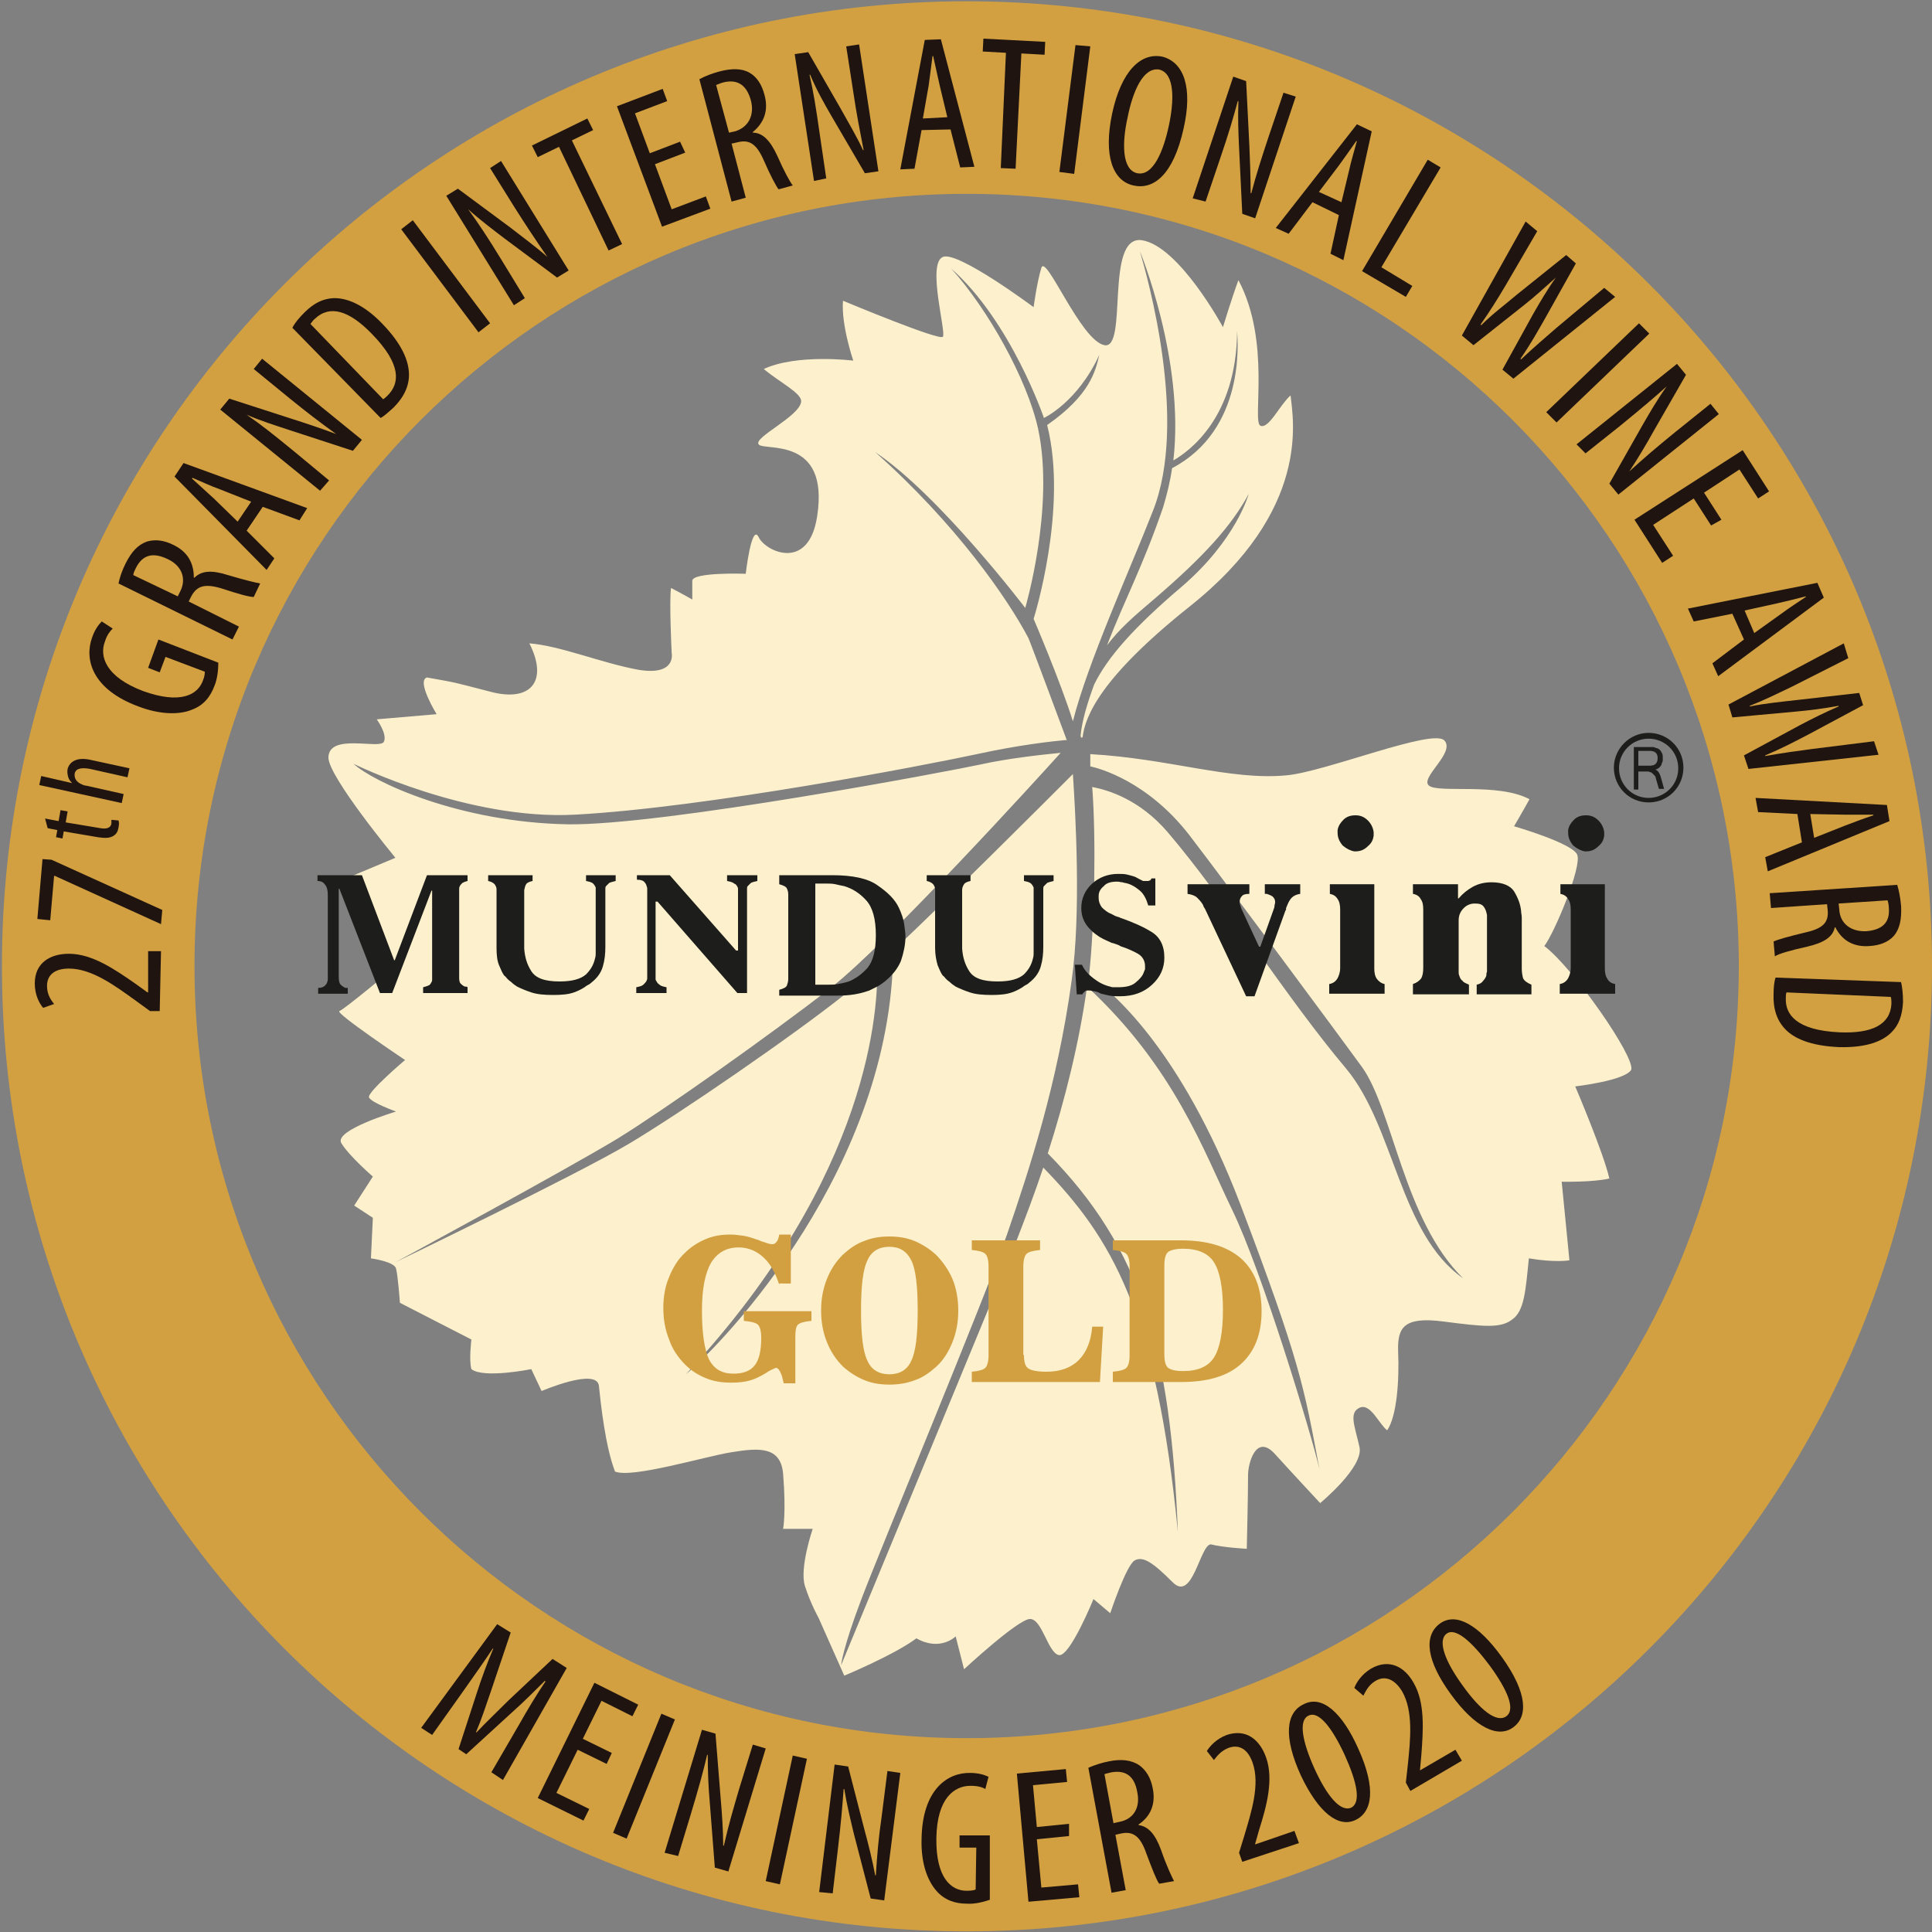 <?xml version="1.0" encoding="utf-8"?>
<!-- Generator: Adobe Illustrator 24.3.0, SVG Export Plug-In . SVG Version: 6.00 Build 0)  -->
<svg version="1.1" id="Layer_1" xmlns="http://www.w3.org/2000/svg" xmlns:xlink="http://www.w3.org/1999/xlink" x="0px" y="0px"
	 viewBox="0 0 300 300" style="enable-background:new 0 0 300 300;" xml:space="preserve">
<rect x="0" y="0" width="300" height="300" fill="#808080" stroke="none"/>
<style type="text/css">
	.st0{fill-rule:evenodd;clip-rule:evenodd;fill:#FDF1CD;}
	.st1{fill-rule:evenodd;clip-rule:evenodd;fill:#1D1D1B;}
	.st2{fill:#1D1D1B;}
	.st3{fill:#D2A041;}
	.st4{fill:#1F140F;}
</style>
<g>
	<path class="st0" d="M239.8,146.9c1.6-2.1,5.9-12.4,5.1-14.2c-0.8-1.8-9.8-4.4-9.8-4.4s1.3-2.2,2.4-4.2c-4.9-2.6-14.1-0.9-15.6-2.1
		c-1.5-1.2,4.1-5.1,2.4-7c-1.7-2-18.6,4.9-24.6,5.4c-8.7,0.8-18.1-2.6-30.4-3.3c0,0.8,0,1.6,0,1.9c1.4,0.3,8.9,2.3,15.4,10.7
		c5.6,7.3,24.2,32.4,26.8,36c4.8,6.7,6.5,23.8,15.7,32.8c-9.9-6.9-10.6-23.5-18.2-32.6c-9.2-10.9-18.9-26.4-27.7-36.7
		c-4.3-5-9.1-6.5-11.7-7c0.6,7.7,0.4,21.3-0.5,29.3c3.3,2.2,14.2,11.2,23.5,35.5c9.3,24.5,9.9,28.4,12.3,41.2
		c-1.2-5.3-9-31-13.6-40.4c-4.4-9.1-9-22.1-22.5-34.6c-1.2,8.6-3.4,17.5-6.1,25.9c14.6,14.8,19.1,30.6,20.2,58.8
		c-3.3-34.1-10.3-45.7-20.9-56.6c-1.3,3.9-2.7,7.6-4.1,11.2c-4.9,12-27.3,66.1-27.3,66.1s0.2-2.5,3.2-10.4c3-7.9,19-46.3,22.6-56.6
		c3.5-10.2,7.8-23.3,10-39.3c1.5-10.5,0.6-26,0.2-32.1c-5.4,5.4-18.7,18.7-27.9,27.4c-0.2,33.6-26.2,60.8-32.2,65.8
		c28.9-31,29.9-57.4,29.7-63.4c-2.1,1.9-3.8,3.4-5,4.4c-7.9,6.3-25.6,18.5-33.7,23.3c-8.3,4.9-36.1,18.3-36.1,18.3
		s26.4-14.3,34.5-19.2c7.3-4.5,23.4-15.9,33.1-23.4c8.9-7,32.1-32.5,35.7-36.5c-3.1,0.3-8.4,0.9-12.4,1.8c-4.6,1-49.4,9.5-64.1,9.3
		c-16.9-0.3-30.3-6.6-33.3-9.4c0,0,17.7,8.8,34.4,7.9c20.4-1.1,54.5-7.7,62.4-9.4c6.4-1.4,11.6-2,14-2.2c-0.1-0.1-0.1-0.1-0.1-0.1
		s-5.5-14.8-5.9-15.7c-3.2-6.1-11.2-17.7-23.8-28.9c10,6.7,23.3,24.2,23.3,24.2s4.6-15.6,2-27.8c-1.7-7.7-7.8-18.6-13.5-24.9
		c9.3,8.2,14.4,23.2,14.4,23.2s5.2-2.4,8.6-9.8c-0.6,2.6-1.5,6.3-8.1,10.9c3.3,13-2.1,30.1-2.1,30.1s4.2,9.8,6.1,15.9
		c2.3-9.1,8.8-23.4,12.4-32.6c5.6-14-0.9-36.6-2-40.4c0,0,7,16.9,5.2,32.5c2.4-1.4,9.8-6.6,9.9-20.1c0.1,1.6,1.3,15.3-10.1,21.3
		c-0.3,2.1-0.8,4.1-1.4,6.1c-3.2,9.3-6,14.4-8.7,21.4c1.9-2.5,3.8-4.2,7.7-7.5c7.3-6.3,11.6-11,14.3-16c0,0-1.9,7.1-10.4,14.4
		c-7.3,6.2-11.5,10.9-13.6,15.2c-1.1,3-1.9,5.7-2.1,7.9c0,0.3,0.1,0.4,0.3,0.3c0.4-3.3,2.8-9.3,16.6-20.3c18.9-15,16.1-29,15.7-32.8
		c-1.7,1.5-3.4,5.3-4.7,4.7c-1.3-0.7,1.7-13-3.4-22.6c-1.1,3-2.4,7.3-2.4,7.3s-6.8-12.6-12.6-13.5c-5.8-0.8-2.1,17-5.8,16.3
		c-3.7-0.7-9.1-14.3-9.8-12c-0.7,2.3-1.2,6.1-1.2,6.1s-11.8-8.8-14.1-7.8c-2.5,1.1,0.6,11.8,0,12.4c-0.6,0.6-14.3-5.1-15.5-5.6
		c-0.3,3.8,1.6,9.3,1.6,9.3s-8.7-1.1-13.9,1.3c2.5,2.1,6,3.8,5.8,5.1c-0.3,2.3-7.4,5.5-6.6,6.6c0.8,1.1,11-1.4,9.1,11.1
		c-1.3,8.8-8.1,5.5-9.1,3.3c-1.1-2.2-2,5.7-2,5.7s-8.3-0.3-8.3,1.1c0,1.3,0,2.9,0,2.9s-1.2-0.7-3.3-1.8c-0.3,2,0.1,10.1,0.1,10.1
		s0.8,3.6-5.2,2.6c-5.9-1.1-12-3.7-16.9-4.1c3,5.9,0.2,9.2-6.1,7.5c-6.2-1.6-4.8-1.3-9.8-2.2c-1.7,0.5,1.5,5.7,1.5,5.7l-9.3,0.8
		c0,0,1.7,2.3,1.1,3.5c-0.7,1.2-8.5-1.4-8.6,2.4c-0.1,2.9,10.4,15.6,10.4,15.6l-7.4,3.1l7.3,13.9c0,0-7.9,6.6-8.6,6.8
		c-0.7,0.3,10.2,7.6,10.2,7.6s-5.9,5-5.6,5.8c0.3,0.8,4.2,2.2,4.2,2.2s-9.7,2.9-8.5,4.9c1.2,2,4.9,5.2,4.9,5.2l-2.9,4.5l2.9,1.9
		l-0.3,6.3c0,0,3.7,0.5,3.9,1.6c0.3,1.1,0.6,5.3,0.6,5.3l11.1,5.7c0,0-0.4,3.2,0,4.6c1.9,1.5,9.3,0,9.3,0l1.6,3.4
		c0,0,8.6-3.7,8.9-0.8c0.3,2.9,1,9.4,2.5,13.3c2.6,1.1,13.8-2.3,18.1-3c4.3-0.7,7.6-0.9,8,3.3c0.5,6.2,0,8.6,0,8.6h4.6
		c0,0-2.1,6.1-1.2,8.9c0.9,2.8,2.1,4.9,2.1,4.9l4,9c0,0,7.9-3.3,11.2-5.8c3.7,2.1,6.1-0.3,6.1-0.3l1.3,5.1c0,0,8.3-7.7,10.2-7.8
		c1.9-0.1,2.8,5.2,4.5,5.6c1.7,0.4,5.4-8.7,5.4-8.7l2.6,2.2c0,0,2.5-7.5,3.8-8.2c1.3-0.7,2.8,0.3,5.9,3.4s4.2-5.7,5.9-5.9
		c1.9,0.5,5.6,0.7,5.6,0.7s0.2-8.1,0.2-11.5c0-1.7,1.2-6.4,4.1-3.3c2.9,3.2,7.1,7.7,7.1,7.7s6.8-5.6,6.1-8.7c-0.7-3.2-1.7-5.3,0-6.1
		c1.7-0.8,3,2.5,4.3,3.5c1.5-2.2,1.9-7.7,1.7-12.3c-0.1-3.6,0.8-5.4,7-4.6c6.2,0.8,8.9,1.1,10.7-0.3c1.9-1.3,2.1-4.5,2.6-9.5
		c4.2,0.7,6.3,0.3,6.3,0.3l-1.2-12.2c0,0,4.9,0.1,7.4-0.5c-0.9-4-5.3-14.3-5.3-14.3s7.8-0.9,8.7-2.6
		C253.9,164.1,244.3,150.3,239.8,146.9z"/>
	<g>
		<path class="st1" d="M49.5,135.9h6.7l5,13.2h0.1l5-13.2h6.3v0.9c-0.4,0.1-0.6,0.2-0.8,0.3c-0.2,0.2-0.3,0.3-0.4,0.5
			c-0.1,0.2-0.1,0.3-0.1,0.4c0,0.1,0,0.2,0,0.3v13.6c0,0.4,0.1,0.7,0.2,0.8c0.2,0.2,0.3,0.3,0.5,0.4c0.1,0.1,0.2,0.1,0.3,0.1
			c0.1,0,0.2,0,0.3,0.1v0.9h-6.9v-0.9c0.4-0.1,0.7-0.2,0.9-0.3c0.2-0.1,0.3-0.3,0.4-0.5c0.1-0.1,0.1-0.3,0.1-0.4c0-0.1,0-0.2,0-0.3
			v-13.5H67l-6.1,15.9h-1.9L52.7,138h-0.1v13.7c0,0.6,0.1,1,0.3,1.2c0.2,0.2,0.5,0.4,0.7,0.5c0.1,0,0.2,0,0.2,0c0.1,0,0.2,0,0.2,0
			v0.9h-4.6v-0.9c0.4,0,0.8-0.1,1-0.3c0.2-0.2,0.4-0.4,0.4-0.6c0.1-0.2,0.1-0.3,0.1-0.5c0-0.2,0-0.3,0-0.3V139
			c0-0.7-0.1-1.2-0.4-1.6c-0.3-0.4-0.6-0.6-1.2-0.6V135.9z"/>
		<path class="st1" d="M75.9,135.9h6.8v0.9c-0.5,0.1-0.9,0.3-1,0.5c-0.2,0.3-0.2,0.6-0.3,0.9c0,0.1,0,0.1,0,0.2c0,0.1,0,0.1,0,0.2
			v7.5c0,0.2,0,0.4,0,0.6c0,0.2,0,0.4,0,0.6c0.1,1.3,0.4,2.4,1.1,3.5c0.7,1.1,2.1,1.6,4.4,1.6c2,0,3.3-0.4,4.1-1.1
			c0.8-0.8,1.2-1.6,1.4-2.5c0.1-0.3,0.1-0.6,0.1-0.8c0-0.3,0-0.5,0-0.8v-8.8c0,0,0,0,0,0c0,0,0,0,0,0c0-0.1,0-0.2,0-0.3
			c0-0.1,0-0.2,0-0.3c-0.1-0.2-0.2-0.4-0.4-0.6c-0.2-0.2-0.6-0.3-1.1-0.4v-0.9h4.6v0.9c-0.4,0.1-0.8,0.2-1,0.3
			c-0.2,0.2-0.4,0.4-0.5,0.5c-0.1,0.1-0.1,0.3-0.1,0.4c0,0.1,0,0.2,0,0.3v8.7c0,1.1-0.1,2.1-0.4,3.1c-0.3,1-0.9,1.8-1.8,2.5
			c-0.2,0.2-0.4,0.3-0.6,0.4c-0.2,0.1-0.4,0.3-0.6,0.4c-1,0.6-1.9,0.9-2.8,1c-0.9,0.1-1.5,0.1-1.9,0.1c-1.4,0-2.5-0.1-3.4-0.4
			c-0.9-0.3-1.6-0.6-2.2-0.9c-0.3-0.2-0.6-0.4-0.8-0.6c-0.2-0.2-0.4-0.3-0.5-0.4c-0.1-0.1-0.2-0.2-0.3-0.3c-0.1-0.1-0.2-0.3-0.4-0.4
			c-0.3-0.4-0.5-0.9-0.8-1.6c-0.3-0.7-0.4-1.6-0.4-2.7v-8.7c0-0.1,0-0.1,0-0.2c0-0.1,0-0.2,0-0.2c0-0.3-0.1-0.5-0.3-0.8
			c-0.2-0.2-0.5-0.4-1-0.5V135.9z"/>
		<path class="st1" d="M98.8,135.9h5.2l10.3,11.7h0.3v-9.2c0-0.1,0-0.2,0-0.3c0-0.1,0-0.3-0.1-0.4c-0.1-0.2-0.2-0.4-0.5-0.5
			c-0.2-0.2-0.6-0.3-1.1-0.4v-0.9h4.7v0.9c-0.5,0.1-0.8,0.2-1,0.3c-0.2,0.2-0.4,0.4-0.5,0.5c-0.1,0.1-0.1,0.3-0.1,0.4
			c0,0.1,0,0.2,0,0.3v15.9h-1.5L102.1,140h-0.3v11.7c0,0.1,0,0.2,0,0.3c0,0.1,0,0.2,0.1,0.3c0.1,0.2,0.2,0.4,0.5,0.6
			c0.2,0.2,0.6,0.3,1.1,0.4v0.9h-4.7v-0.9c0.5-0.1,0.9-0.2,1.1-0.4c0.2-0.2,0.4-0.4,0.5-0.6c0-0.1,0.1-0.2,0.1-0.3
			c0-0.1,0-0.2,0-0.3v-13.4c0-0.1,0-0.2,0-0.3c0-0.1,0-0.2-0.1-0.4c0-0.2-0.2-0.5-0.4-0.7c-0.2-0.2-0.6-0.3-1.1-0.3V135.9z"/>
		<path class="st1" d="M121,135.9h8.2c3.2,0,5.6,0.5,7.1,1.6c1.6,1.1,2.7,2.2,3.3,3.5c0.4,0.9,0.7,1.7,0.8,2.5
			c0.1,0.8,0.2,1.4,0.2,1.9c0,1.3-0.3,2.6-0.7,3.8c-0.5,1.2-1.3,2.2-2.5,3.2c-0.4,0.3-0.8,0.6-1.2,0.8c-0.4,0.2-0.8,0.4-1.2,0.6
			c-1.1,0.4-2.1,0.6-3,0.7c-0.9,0.1-1.6,0.1-2.1,0.1H121v-0.9c0.7-0.2,1.1-0.4,1.2-0.7c0.1-0.3,0.2-0.6,0.2-1c0,0,0,0,0,0
			c0,0,0,0,0,0v-13.1c0,0,0,0,0,0c0,0,0,0,0,0c0-0.4-0.1-0.7-0.2-0.9c-0.1-0.3-0.5-0.5-1.2-0.7V135.9z M126.5,152.9h2.2
			c0.4,0,0.9,0,1.4-0.1c0.5-0.1,1.1-0.2,1.7-0.4c1-0.4,2-1.1,2.9-2.1c0.9-1.1,1.3-2.8,1.3-5.1c0-2.5-0.5-4.3-1.5-5.4
			c-1-1.1-2.1-1.8-3.4-2.2c-0.5-0.1-1-0.2-1.4-0.3c-0.5-0.1-0.9-0.1-1.3-0.1h-1.8V152.9z"/>
		<path class="st1" d="M143.9,135.9h6.8v0.9c-0.5,0.1-0.9,0.3-1,0.5c-0.2,0.3-0.3,0.6-0.3,0.9c0,0.1,0,0.1,0,0.2c0,0.1,0,0.1,0,0.2
			v7.5c0,0.2,0,0.4,0,0.6c0,0.2,0,0.4,0,0.6c0.1,1.3,0.4,2.4,1.1,3.5c0.7,1.1,2.1,1.6,4.4,1.6c2,0,3.3-0.4,4.1-1.1
			c0.8-0.8,1.2-1.6,1.4-2.5c0.1-0.3,0.1-0.6,0.1-0.8c0-0.3,0-0.5,0-0.8v-8.8c0,0,0,0,0,0c0,0,0,0,0,0c0-0.1,0-0.2,0-0.3
			c0-0.1,0-0.2,0-0.3c-0.1-0.2-0.2-0.4-0.4-0.6c-0.2-0.2-0.6-0.3-1.1-0.4v-0.9h4.6v0.9c-0.4,0.1-0.8,0.2-1,0.3
			c-0.2,0.2-0.4,0.4-0.5,0.5c-0.1,0.1-0.1,0.3-0.1,0.4c0,0.1,0,0.2,0,0.3v8.7c0,1.1-0.1,2.1-0.4,3.1c-0.3,1-0.9,1.8-1.8,2.5
			c-0.2,0.2-0.4,0.3-0.6,0.4c-0.2,0.1-0.4,0.3-0.6,0.4c-1,0.6-1.9,0.9-2.8,1c-0.9,0.1-1.5,0.1-1.8,0.1c-1.4,0-2.5-0.1-3.4-0.4
			c-0.9-0.3-1.6-0.6-2.2-0.9c-0.3-0.2-0.6-0.4-0.8-0.6c-0.2-0.2-0.4-0.3-0.5-0.4c-0.1-0.1-0.2-0.2-0.3-0.3c-0.1-0.1-0.2-0.3-0.4-0.4
			c-0.3-0.4-0.5-0.9-0.8-1.6c-0.2-0.7-0.4-1.6-0.4-2.7v-8.7c0-0.1,0-0.1,0-0.2c0-0.1,0-0.2,0-0.2c0-0.3-0.1-0.5-0.3-0.8
			c-0.2-0.2-0.5-0.4-1-0.5V135.9z"/>
		<path class="st1" d="M179.4,136.3v4.3h-1.1c-0.3-1-0.7-1.8-1.3-2.3c-0.6-0.5-1.2-0.9-1.9-1.1c-0.3-0.1-0.6-0.1-0.8-0.2
			c-0.3,0-0.5-0.1-0.8-0.1c-1,0-1.7,0.2-2.1,0.7c-0.5,0.4-0.8,0.9-0.8,1.5c0,0.1,0,0.1,0,0.2c0,0.1,0,0.1,0,0.2c0,0.5,0.2,1,0.5,1.4
			c0.4,0.4,0.8,0.7,1.2,0.9c0.3,0.1,0.6,0.3,0.8,0.4c0.3,0.1,0.5,0.2,0.6,0.2c0.1,0,0.2,0.1,0.2,0.1c0.1,0,0.2,0.1,0.3,0.1
			c1.7,0.6,3.3,1.3,4.6,2.1c1.3,0.8,2,2.1,2,4c0,1.6-0.6,3-1.9,4.2c-1.3,1.2-2.9,1.8-5,1.8c-0.6,0-1.1,0-1.6-0.1
			c-0.5-0.1-0.9-0.2-1.3-0.3c-0.1,0-0.1,0-0.2-0.1c-0.1,0-0.1,0-0.2-0.1c-0.3-0.1-0.6-0.2-0.9-0.2c-0.3-0.1-0.5-0.1-0.7-0.1
			c-0.2,0-0.4,0-0.5,0.1c-0.1,0.1-0.2,0.2-0.3,0.3c0,0,0,0-0.1,0.1c0,0,0,0,0,0.1c0,0,0,0,0,0c0,0,0,0,0,0c0,0,0,0,0,0l-0.9,0
			l-0.3-4.6h1.1c0.4,0.9,1.1,1.6,1.9,2.2c0.8,0.6,1.6,1,2.5,1.2c0.2,0.1,0.4,0.1,0.6,0.1c0.2,0,0.4,0,0.6,0c1.2,0,2.1-0.2,2.7-0.7
			c0.6-0.5,1.1-1,1.3-1.6c0.1-0.2,0.1-0.3,0.2-0.5c0-0.2,0-0.3,0-0.5c0-0.8-0.4-1.5-1.1-1.9c-0.7-0.4-1.6-0.8-2.5-1.1c0,0,0,0,0,0
			c0,0,0,0,0,0c-0.1,0-0.1,0-0.2-0.1c-0.1,0-0.1,0-0.2-0.1c-0.3-0.1-0.7-0.3-1.2-0.4c-0.4-0.2-0.9-0.4-1.3-0.6
			c-0.8-0.4-1.6-1-2.3-1.8c-0.7-0.8-1.1-1.8-1.1-3c0-1.5,0.6-2.8,1.7-3.8c1.1-1,2.5-1.5,4-1.5c0.5,0,1,0,1.4,0.1
			c0.4,0.1,0.8,0.2,1.1,0.3c0.3,0.1,0.6,0.3,0.8,0.4c0.2,0.1,0.4,0.2,0.6,0.3c0.1,0,0.1,0,0.2,0c0,0,0.1,0,0.2,0c0.1,0,0.1,0,0.2,0
			c0.1,0,0.1,0,0.2,0c0.1,0,0.2-0.1,0.3-0.1c0.1-0.1,0.1-0.1,0.2-0.3H179.4z"/>
		<path class="st1" d="M201.9,137.3v1.5c-0.7,0.1-1.2,0.4-1.5,0.8c-0.3,0.4-0.5,0.9-0.7,1.4c0,0.1,0,0.1,0,0.2c0,0,0,0.1-0.1,0.2
			l-4.8,13.3h-1.3l-6.4-13.6c-0.1-0.1-0.1-0.2-0.2-0.3c0-0.1-0.1-0.2-0.1-0.3c-0.3-0.5-0.6-0.8-0.9-1.1c-0.3-0.3-0.8-0.5-1.5-0.6
			v-1.5h9.6v1.5c-0.6,0-1,0.1-1.2,0.4c-0.2,0.2-0.3,0.5-0.3,0.8c0,0,0,0.1,0,0.1c0,0,0,0.1,0,0.2c0,0.1,0.1,0.2,0.1,0.3
			c0,0.1,0.1,0.2,0.1,0.3c0,0.1,0.1,0.2,0.1,0.3c0,0.1,0.1,0.1,0.1,0.2l2.6,5.6h0.2l2-5.6c0.1-0.3,0.2-0.5,0.2-0.7
			c0-0.2,0.1-0.4,0.1-0.6c0-0.4-0.1-0.6-0.4-0.9c-0.3-0.2-0.6-0.3-0.9-0.4c-0.1,0-0.1,0-0.1,0c0,0-0.1,0-0.2,0v-1.5H201.9z"/>
		<path class="st1" d="M213.4,137.3v13.1c0,0.6,0.1,1.2,0.4,1.6c0.3,0.4,0.7,0.7,1.2,0.8v1.5h-8.6v-1.5c0.6-0.1,1-0.4,1.3-0.9
			c0.2-0.4,0.4-0.9,0.4-1.6v-9.1c0-0.6-0.1-1.2-0.4-1.6c-0.3-0.5-0.7-0.7-1.2-0.8v-1.5H213.4z M207.7,129.3c0-0.1,0-0.1,0-0.2
			c0-0.1,0-0.2,0-0.2c0.1-0.6,0.4-1.1,0.9-1.6c0.5-0.5,1.1-0.7,1.9-0.7c0.8,0,1.4,0.3,1.9,0.8c0.5,0.5,0.8,1.1,0.9,1.8
			c0,0,0,0.1,0,0.1c0,0,0,0.1,0,0.1c0,0.1,0,0.1,0,0.2c0,0.1,0,0.1,0,0.2c-0.1,0.6-0.3,1.1-0.9,1.6c-0.5,0.5-1.1,0.8-1.9,0.8
			c0,0-0.1,0-0.1,0c0,0-0.1,0-0.1,0c-0.6-0.1-1.2-0.4-1.8-0.9C208,130.7,207.7,130.1,207.7,129.3z"/>
		<path class="st1" d="M219.4,154.3v-1.5c0.6-0.2,1-0.5,1.3-0.9c0.2-0.4,0.3-0.9,0.3-1.6v-9.1c0-0.7-0.1-1.2-0.4-1.6
			c-0.2-0.4-0.6-0.7-1.2-0.8v-1.5h7v2.2h0.1c0.6-0.7,1.3-1.3,2.2-1.8c0.9-0.5,1.9-0.7,2.9-0.7c1.7,0,2.9,0.5,3.5,1.4
			c0.6,1,1,2,1.1,3.1c0,0.3,0.1,0.6,0.1,1c0,0.3,0,0.6,0,0.9v7c0,0.6,0.1,1.1,0.2,1.5c0.2,0.4,0.6,0.7,1.3,1v1.5h-8.5v-1.5
			c0.5-0.1,0.8-0.3,1-0.6c0.2-0.2,0.4-0.5,0.5-0.8c0-0.2,0-0.4,0.1-0.6c0-0.2,0-0.3,0-0.5v-7.5c0-0.1,0-0.3,0-0.4c0-0.1,0-0.3,0-0.4
			c-0.1-0.5-0.2-0.9-0.5-1.3c-0.3-0.4-0.7-0.5-1.4-0.5c-0.6,0-1.2,0.2-1.7,0.7c-0.5,0.5-0.8,1.1-0.8,1.9v7.5c0,0.1,0,0.3,0,0.5
			c0,0.2,0,0.4,0.1,0.6c0.1,0.3,0.2,0.6,0.5,0.8c0.2,0.3,0.6,0.4,1,0.6v1.5H219.4z"/>
		<path class="st1" d="M249.2,137.3v13.1c0,0.6,0.1,1.2,0.4,1.6c0.2,0.4,0.6,0.7,1.2,0.8v1.5h-8.6v-1.5c0.6-0.1,1-0.4,1.3-0.9
			c0.2-0.4,0.4-0.9,0.4-1.6v-9.1c0-0.6-0.1-1.2-0.4-1.6c-0.3-0.5-0.7-0.7-1.2-0.8v-1.5H249.2z M243.5,129.3c0-0.1,0-0.1,0-0.2
			c0-0.1,0-0.2,0-0.2c0.1-0.6,0.4-1.1,0.9-1.6c0.5-0.5,1.1-0.7,1.9-0.7c0.8,0,1.4,0.3,1.9,0.8c0.5,0.5,0.8,1.1,0.9,1.8
			c0,0,0,0.1,0,0.1c0,0,0,0.1,0,0.1c0,0.1,0,0.1,0,0.2c0,0.1,0,0.1,0,0.2c-0.1,0.6-0.3,1.1-0.9,1.6c-0.5,0.5-1.1,0.8-1.9,0.8
			c0,0-0.1,0-0.1,0c0,0-0.1,0-0.1,0c-0.6-0.1-1.2-0.4-1.8-0.9C243.8,130.7,243.5,130.1,243.5,129.3z"/>
	</g>
	<path class="st2" d="M256,114.7c-2.5,0-4.6,2-4.6,4.6c0,2.5,2,4.6,4.6,4.6c2.5,0,4.6-2,4.6-4.6C260.6,116.7,258.5,114.7,256,114.7z
		 M256,113.8c3,0,5.4,2.4,5.4,5.4c0,3-2.4,5.4-5.4,5.4c-3,0-5.4-2.4-5.4-5.4C250.6,116.3,253,113.8,256,113.8z M258.4,122.5h-0.8
		l-0.5-1.7c0-0.2-0.1-0.3-0.2-0.4c-0.1-0.1-0.2-0.2-0.3-0.3c-0.1-0.1-0.2-0.2-0.4-0.2c-0.1-0.1-0.3-0.1-0.4-0.1h-1.4v2.8h-0.7V116
		h2.5l0.4,0c0.1,0,0.3,0,0.4,0.1c0.1,0,0.2,0.1,0.4,0.1c0.1,0.1,0.2,0.1,0.3,0.2c0.2,0.2,0.3,0.4,0.4,0.6c0.1,0.2,0.1,0.5,0.1,0.8
		c0,0.2,0,0.4-0.1,0.6c-0.1,0.2-0.1,0.4-0.2,0.5c-0.1,0.1-0.2,0.3-0.4,0.4c-0.2,0.1-0.3,0.2-0.5,0.2c0.4,0.1,0.7,0.5,0.9,1.2
		L258.4,122.5z M254.4,118.9h1.7c0.5,0,0.8-0.1,1-0.3c0.2-0.2,0.3-0.5,0.3-0.9c0-0.7-0.4-1.1-1.2-1.1h-1.8V118.9z"/>
	<path class="st3" d="M150.1,30.1C83.9,30.1,30.2,83.8,30.2,150c0,66.2,53.7,119.9,119.9,119.9c66.2,0,119.9-53.7,119.9-119.9
		C270,83.8,216.3,30.1,150.1,30.1z M0.3,150C0.3,67.3,67.4,0.2,150.1,0.2S300,67.3,300,150c0,82.8-67.1,149.9-149.9,149.9
		S0.3,232.8,0.3,150z"/>
	<g>
		<g>
			<path class="st4" d="M80.6,267.8c1.3-2.3,2.8-4.8,4.1-6.7l-0.1-0.1c-1.6,1.6-3.3,3.3-5.1,4.9l-7.1,6.5l-1.2-0.8L74,263
				c0.8-2.5,1.7-4.9,2.6-7l-0.1,0c-1.3,2-2.9,4.2-4.5,6.5l-4.9,6.9l-1.7-1.1l11.8-16.1l2.1,1.3l-3,8.9c-0.9,2.6-1.5,4.5-2.4,6.6
				l0.1,0c1.6-1.7,3-3,5-5l6.8-6.4L88,259l-9.9,17.4l-1.8-1.2L80.6,267.8z"/>
			<path class="st4" d="M94.2,273.9l-4.5-2.2l-3.3,6.7l5.1,2.5l-0.9,1.8l-7.1-3.5l8.8-17.9l6.8,3.4l-0.9,1.8l-4.8-2.4l-2.9,5.9
				l4.5,2.2L94.2,273.9z"/>
			<path class="st4" d="M104.8,267l-7.5,18.5l-2.1-0.9l7.5-18.5L104.8,267z"/>
			<path class="st4" d="M103.2,287.7l5.8-19.1l2.1,0.6l0.8,10c0.2,2.3,0.4,5.1,0.4,7.4l0.1,0c0.7-3.1,1.4-5.5,2.4-8.9l2.1-6.8l2,0.6
				l-5.8,19.1l-2.1-0.6l-0.8-10.3c-0.2-2.2-0.3-4.6-0.3-7.2l-0.1,0c-0.6,2.6-1.3,5.1-2.5,9.1l-2,6.6L103.2,287.7z"/>
			<path class="st4" d="M125.3,273.1l-4.2,19.5l-2.2-0.5l4.2-19.5L125.3,273.1z"/>
			<path class="st4" d="M127.2,293.8l2.4-19.8l2.1,0.3l2.5,9.7c0.6,2.2,1.3,5,1.7,7.2l0.1,0c0.2-3.1,0.4-5.7,0.9-9.1l0.9-7.1l2,0.3
				l-2.5,19.8l-2.1-0.3l-2.6-10c-0.5-2.1-1.1-4.5-1.5-7l-0.1,0c-0.2,2.7-0.4,5.2-0.9,9.4l-0.8,6.8L127.2,293.8z"/>
			<path class="st4" d="M153.7,295c-0.9,0.3-2.3,0.7-3.6,0.6c-1.7,0-3.4-0.5-4.7-2c-1.4-1.6-2.4-4.3-2.3-8
				c0.1-7.8,4.1-10.4,7.6-10.3c1.2,0,2.2,0.3,2.8,0.6l-0.5,1.9c-0.5-0.3-1.2-0.5-2.3-0.5c-2.5,0-5.2,1.9-5.3,8.1
				c-0.1,6.2,2.3,8.2,4.7,8.2c0.8,0,1.2-0.1,1.4-0.2l0.1-6.5l-2.6,0l0-1.9l4.7,0L153.7,295z"/>
			<path class="st4" d="M166,285.1l-5,0.5l0.7,7.5l5.7-0.5l0.2,2l-7.9,0.7l-1.8-19.9l7.6-0.7l0.2,2l-5.3,0.5l0.6,6.5l5-0.5
				L166,285.1z"/>
			<path class="st4" d="M169,274.5c0.9-0.4,2.1-0.8,3.2-1c1.9-0.4,3.5-0.2,4.7,0.6c1.1,0.8,1.8,2,2.1,3.6c0.5,2.5-0.4,4.4-2.2,5.6
				l0,0.1c1.5,0.2,2.6,1.4,3.5,3.9c0.9,2.6,1.7,4.2,2,4.8l-2.3,0.4c-0.4-0.5-1.1-2.3-2-4.7c-0.9-2.6-2-3.5-3.9-3.1l-0.9,0.2l1.6,8.6
				l-2.2,0.4L169,274.5z M172.9,283.1l0.9-0.2c2.2-0.4,3.3-2.2,2.8-4.6c-0.4-2.3-1.6-3.5-4-3.1c-0.4,0.1-0.9,0.2-1.1,0.3
				L172.9,283.1z"/>
			<path class="st4" d="M192.9,289.1l-0.5-1.4l0.8-2.6c1.1-3.7,2.5-8,1.3-11.4c-0.7-2-2-2.9-3.7-2.3c-1.3,0.5-1.9,1.4-2.3,1.9
				l-1.1-1.4c0.5-0.8,1.5-1.9,3.1-2.5c3-1,5.1,0.7,6.1,3.5c1.2,3.4,0.1,7.5-1.1,11.3l-0.6,2.1l0,0.1l6.1-2.1l0.7,1.9L192.9,289.1z"
				/>
			<path class="st4" d="M210.9,271.5c2.9,6.4,2.1,9.9-0.4,11.1c-2.7,1.3-5.8-1.2-8.5-6.9c-2.7-5.9-2.4-9.8,0.5-11.1
				C205.3,263.2,208.4,265.9,210.9,271.5z M204.1,274.6c1.9,4.2,4,6.8,5.7,6.1c1.6-0.8,0.9-4-1-8.2c-1.9-4.1-4-6.9-5.6-6.1
				C201.6,267.1,202.2,270.4,204.1,274.6z"/>
			<path class="st4" d="M219,278.1l-0.7-1.3l0.3-2.7c0.4-3.9,0.9-8.4-0.9-11.5c-1.1-1.8-2.6-2.5-4.1-1.6c-1.2,0.7-1.6,1.8-1.9,2.3
				l-1.4-1.2c0.3-0.8,1.1-2.1,2.6-3c2.8-1.6,5.2-0.3,6.6,2.2c1.8,3.1,1.5,7.3,1.2,11.3l-0.2,2.2l0,0.1l5.5-3.2l1,1.7L219,278.1z"/>
			<path class="st4" d="M233.2,257.3c4.1,5.7,4,9.3,1.8,10.9c-2.4,1.8-6,0-9.7-5.1c-3.8-5.2-4.3-9.1-1.7-11
				C226.1,250.3,229.6,252.3,233.2,257.3z M227.1,261.7c2.7,3.8,5.3,5.9,6.8,4.8c1.5-1.1,0.1-4.2-2.6-7.9c-2.7-3.6-5.3-6-6.7-4.9
				C223.2,254.8,224.4,258,227.1,261.7z"/>
		</g>
	</g>
	<g>
		<path class="st4" d="M24.8,157h-1.5l-2.2-1.6c-3.2-2.3-6.8-5-10.4-5c-2.1,0-3.4,0.9-3.4,2.7c0,1.4,0.7,2.3,1.1,2.8l-1.7,0.6
			c-0.6-0.7-1.3-2-1.3-3.8c0-3.2,2.4-4.6,5.3-4.6c3.6,0,7.1,2.4,10.4,4.7l1.8,1.3h0.1l0-6.4l2,0L24.8,157z"/>
		<path class="st4" d="M6.6,133.4l1.4,0.1l17.2,7.8l-0.2,2.2L8.5,136l-0.1,0l-0.6,6.9l-2-0.2L6.6,133.4z"/>
		<path class="st4" d="M7,127.1l2.1,0.4l0.3-1.7l1.1,0.2l-0.3,1.7l5.4,0.9c1.2,0.2,1.6-0.2,1.7-0.7c0-0.2,0-0.4,0-0.6l1.1,0.1
			c0.1,0.3,0.1,0.6,0,1.1c-0.1,0.6-0.3,1-0.8,1.3c-0.5,0.3-1.1,0.4-2.4,0.2l-5.3-0.9l-0.2,1.1L8.7,130l0.2-1.1l-1.5-0.3L7,127.1z"/>
		<path class="st4" d="M6.1,121.9l0.3-1.4l4.8,1.1l0,0c-0.3-0.3-0.5-0.6-0.6-0.9c-0.1-0.4-0.2-0.8-0.1-1.3c0.3-1.1,1.4-1.9,3.6-1.4
			l6,1.3l-0.3,1.4l-5.8-1.3c-1.1-0.2-2.2-0.2-2.4,0.7c-0.1,0.7,0.2,1.3,1.1,1.7c0.2,0.1,0.5,0.2,0.7,0.2l5.8,1.3l-0.3,1.4L6.1,121.9
			z"/>
		<path class="st4" d="M33.9,102.9c0,0.9-0.1,2.4-0.6,3.6c-0.6,1.6-1.6,3-3.5,3.7c-1.9,0.8-4.9,0.8-8.3-0.5
			c-7.3-2.7-8.4-7.4-7.2-10.7c0.4-1.2,1-2,1.5-2.5l1.7,1.1c-0.4,0.4-0.9,1-1.2,2c-0.9,2.3,0.1,5.5,5.9,7.7c5.8,2.1,8.5,0.6,9.3-1.6
			c0.3-0.7,0.3-1.2,0.3-1.4l-6.1-2.3l-0.9,2.4l-1.8-0.7l1.6-4.4L33.9,102.9z"/>
		<path class="st4" d="M18.4,90.6c0.2-1,0.6-2.1,1.1-3.1c0.9-1.8,1.9-2.9,3.3-3.4c1.3-0.4,2.7-0.2,4.1,0.5c2.3,1.1,3.2,2.9,3.2,5.1
			l0.1,0c1.1-1.1,2.7-1.2,5.2-0.4c2.7,0.8,4.4,1.2,5,1.3l-1,2.1c-0.7,0-2.5-0.5-4.9-1.3c-2.6-0.8-3.9-0.5-4.8,1.2l-0.4,0.8l7.8,3.9
			l-1,2L18.4,90.6z M27.6,92.6l0.4-0.8c1-2,0.2-4-2-5c-2.1-1-3.8-0.8-4.9,1.4c-0.2,0.4-0.4,0.8-0.4,1.1L27.6,92.6z"/>
		<path class="st4" d="M38.3,82.4l4.3,4.3l-1.2,1.8L27.1,74l1.4-2.1l19.2,7l-1.2,1.9l-5.7-2.1L38.3,82.4z M39,77.9l-4.8-1.9
			c-1.4-0.5-2.9-1.2-4.3-1.8l-0.1,0.1c1.1,1,2.4,2.2,3.4,3.1l3.7,3.6L39,77.9z"/>
		<path class="st4" d="M49.7,76.2L34.2,63.6l1.4-1.7l9.6,3.1c2.2,0.7,4.9,1.6,7,2.4l0,0c-2.5-1.8-4.6-3.4-7.3-5.6l-5.5-4.5l1.3-1.6
			l15.5,12.6l-1.4,1.7L45,66.8c-2.1-0.7-4.4-1.4-6.7-2.4l0,0c2.2,1.5,4.2,3.1,7.5,5.8l5.3,4.4L49.7,76.2z"/>
		<path class="st4" d="M45.4,50.9c0.4-0.8,1.1-1.6,1.9-2.4c1.5-1.5,2.9-2.1,4.4-2.2c2-0.1,4.7,0.9,7.6,3.9c3.2,3.3,4.1,5.8,4.2,7.7
			c0.1,2-0.8,3.8-2.4,5.4c-0.7,0.6-1.4,1.3-2,1.6L45.4,50.9z M59.5,62c0.3-0.2,0.5-0.4,0.7-0.6c1.8-1.8,2.3-4.7-2.5-9.6
			c-3.5-3.6-6.5-4.5-8.8-2.3c-0.3,0.2-0.5,0.6-0.7,0.8L59.5,62z"/>
		<path class="st4" d="M64.1,34.2l12,16l-1.8,1.4l-12-16L64.1,34.2z"/>
		<path class="st4" d="M79.8,47.4l-10.5-17l1.8-1.1l8.1,6c1.8,1.4,4.1,3.1,5.8,4.6l0,0c-1.8-2.6-3.2-4.7-5.1-7.7l-3.8-6.1l1.7-1.1
			l10.5,17l-1.8,1.1L78.3,37c-1.7-1.3-3.7-2.8-5.6-4.5l0,0c1.6,2.2,3,4.3,5.2,7.9l3.6,5.9L79.8,47.4z"/>
		<path class="st4" d="M86.8,22.8l-3.3,1.6l-0.9-1.8l8.6-4.2l0.9,1.8l-3.3,1.6l7.8,16.1l-2.1,1L86.8,22.8z"/>
		<path class="st4" d="M106.4,23.7l-4.7,1.8l2.6,7l5.3-2l0.7,1.9l-7.5,2.8l-7-18.7l7.1-2.7l0.7,1.9l-5,1.9l2.3,6.2l4.7-1.8
			L106.4,23.7z"/>
		<path class="st4" d="M108.6,12.3c0.9-0.5,2-0.9,3.1-1.2c1.9-0.5,3.5-0.5,4.7,0.2c1.2,0.7,1.9,1.9,2.3,3.4c0.7,2.5-0.1,4.4-1.8,5.8
			l0,0.1c1.5,0,2.7,1.2,3.8,3.6c1.1,2.5,2,4.1,2.4,4.6l-2.2,0.6c-0.4-0.5-1.3-2.2-2.3-4.5c-1.1-2.5-2.2-3.3-4.1-2.8l-0.9,0.2
			l2.2,8.4l-2.2,0.6L108.6,12.3z M113.2,20.6l0.9-0.2c2.1-0.6,3.1-2.5,2.5-4.8c-0.6-2.2-1.9-3.4-4.3-2.8c-0.4,0.1-0.8,0.3-1.1,0.4
			L113.2,20.6z"/>
		<path class="st4" d="M126.4,28.1l-3-19.7l2.1-0.3l5,8.7c1.1,2,2.6,4.5,3.5,6.5l0.1,0c-0.6-3.1-1.1-5.6-1.6-9l-1.1-7.1l2-0.3
			l3,19.7l-2.1,0.3l-5.2-8.9c-1.1-1.9-2.3-4-3.3-6.4l-0.1,0c0.6,2.6,1,5.1,1.6,9.3l1,6.8L126.4,28.1z"/>
		<path class="st4" d="M143.1,20.2l-1.1,6l-2.2,0.1l3.8-20.1l2.5-0.1l5.2,19.8l-2.2,0.1l-1.5-5.9L143.1,20.2z M147.1,18.2l-1.2-5
			c-0.3-1.4-0.7-3.1-1-4.5l-0.1,0c-0.2,1.5-0.4,3.2-0.6,4.6l-0.9,5.1L147.1,18.2z"/>
		<path class="st4" d="M156.2,8.2L152.6,8l0.1-2l9.6,0.5l-0.1,2l-3.6-0.2l-0.9,17.9l-2.3-0.1L156.2,8.2z"/>
		<path class="st4" d="M169.3,7.2L166.8,27l-2.3-0.3L167,7L169.3,7.2z"/>
		<path class="st4" d="M183.8,19.9c-1.6,7.3-4.7,9.6-7.8,8.9c-3.2-0.7-4.7-4.6-3.3-11.2c1.4-6.5,4.4-9.5,7.8-8.8
			C183.9,9.7,185.2,13.7,183.8,19.9z M175.1,18.2c-0.9,4-0.9,8.2,1.5,8.7c2.5,0.5,4.1-3.6,4.9-7.4c0.8-3.7,1-8.1-1.5-8.7
			C177.5,10.4,175.9,14.2,175.1,18.2z"/>
		<path class="st4" d="M185.2,30.8l6.3-18.9l2,0.7l0.5,10c0.1,2.3,0.2,5.1,0.2,7.4l0.1,0c0.8-3,1.6-5.5,2.7-8.8l2.3-6.8l1.9,0.6
			l-6.3,18.9l-2-0.7l-0.5-10.3c-0.1-2.2-0.2-4.6-0.1-7.2l-0.1,0c-0.7,2.6-1.4,5-2.8,9.1l-2.2,6.5L185.2,30.8z"/>
		<path class="st4" d="M203.8,31.4l-3.7,4.9l-2-0.9l12.6-16.1l2.3,1.1l-4.4,20l-2-1l1.3-6L203.8,31.4z M208.3,31.4l1.2-5
			c0.3-1.4,0.8-3,1.2-4.5l-0.1,0c-0.9,1.3-1.9,2.7-2.7,3.8l-3.1,4.1L208.3,31.4z"/>
		<path class="st4" d="M221.7,24.8l2,1.2l-9.2,15.5l4.8,2.9l-1,1.7l-6.8-4L221.7,24.8z"/>
		<path class="st4" d="M227,52.1l9.9-17.7l1.8,1.5l-4.9,8.4c-1.3,2.2-2.5,4.1-3.9,6.1l0.1,0.1c1.8-1.8,3.6-3.1,5.6-4.8l7.6-6.1
			l1.5,1.3l-4.7,8.4c-1.2,2.1-2.3,4.1-3.9,6.4l0.1,0.1c2.1-2,3.8-3.4,5.5-4.9l7.4-6.2l1.7,1.4l-15.8,12.7l-1.7-1.4l4.8-8.7
			c1.1-1.9,2.2-3.8,3.5-5.6l0,0c-1.7,1.5-3.3,3-5.1,4.4l-7.7,6.1L227,52.1z"/>
		<path class="st4" d="M256.1,51.8l-14.4,13.8l-1.6-1.6l14.4-13.8L256.1,51.8z"/>
		<path class="st4" d="M244.8,69l15.6-12.5l1.4,1.7l-5,8.7c-1.1,2-2.6,4.5-3.8,6.3l0,0c2.3-2.1,4.3-3.8,7-6l5.6-4.5l1.3,1.6
			l-15.6,12.5l-1.4-1.7l5.1-9c1.1-1.9,2.3-4,3.8-6.1l0,0c-2,1.8-3.9,3.4-7.2,6.1l-5.4,4.3L244.8,69z"/>
		<path class="st4" d="M265.7,81.6l-2.7-4.2l-6.3,4.1l3.1,4.8l-1.7,1.1l-4.3-6.7l16.8-10.8l4.1,6.4l-1.7,1.1l-2.9-4.5l-5.5,3.6
			l2.7,4.2L265.7,81.6z"/>
		<path class="st4" d="M269,95.3l-6,1.2l-0.9-2l20.1-4l1,2.3L266.8,105l-0.9-2l4.9-3.7L269,95.3z M272.4,98.3l4.2-3
			c1.2-0.9,2.6-1.8,3.8-2.6l0-0.1c-1.5,0.4-3.2,0.8-4.5,1.1l-5,1.1L272.4,98.3z"/>
		<path class="st4" d="M268.4,109.4l17.9-9.5l0.7,2.3l-8.7,4.4c-2.3,1.1-4.3,2.1-6.6,3l0,0.1c2.5-0.5,4.7-0.7,7.3-1l9.7-1.1l0.6,1.9
			l-8.4,4.5c-2.1,1.1-4.2,2.2-6.8,3.3l0,0.1c2.8-0.5,5-0.8,7.3-1.1l9.6-1.2l0.7,2.1l-20.2,2.2l-0.7-2.1l8.7-4.7c1.9-1,3.9-2,6-2.9
			l0-0.1c-2.2,0.4-4.4,0.7-6.7,0.9l-9.8,0.9L268.4,109.4z"/>
		<path class="st4" d="M279.1,126.4l-6.1-0.3l-0.4-2.2l20.4,1.1l0.4,2.5l-18.9,7.8l-0.4-2.2l5.7-2.3L279.1,126.4z M281.7,130.1
			l4.8-1.9c1.3-0.5,2.9-1.1,4.4-1.6l0-0.1c-1.5,0-3.3,0-4.6,0l-5.2-0.1L281.7,130.1z"/>
		<path class="st4" d="M294.6,137.4c0.3,1,0.5,2.1,0.6,3.3c0.1,2-0.2,3.5-1.1,4.6c-0.9,1-2.2,1.5-3.8,1.6c-2.5,0.2-4.3-0.9-5.3-2.9
			l-0.1,0c-0.3,1.5-1.7,2.4-4.3,3c-2.7,0.6-4.4,1.1-5,1.5l-0.2-2.3c0.6-0.3,2.4-0.8,4.9-1.4c2.7-0.6,3.7-1.5,3.5-3.5l-0.1-0.9
			l-8.7,0.6l-0.2-2.3L294.6,137.4z M285.5,140.3l0.1,0.9c0.1,2.2,1.8,3.5,4.2,3.4c2.3-0.2,3.7-1.2,3.5-3.6c0-0.4-0.1-0.9-0.2-1.2
			L285.5,140.3z"/>
		<path class="st4" d="M295.2,152.5c0.2,0.9,0.3,1.9,0.3,3.1c-0.1,2.1-0.7,3.6-1.7,4.6c-1.4,1.5-4,2.5-8.2,2.4
			c-4.6-0.2-7-1.4-8.3-2.7c-1.4-1.4-2-3.3-1.9-5.6c0-0.9,0.1-1.9,0.3-2.5L295.2,152.5z M277.4,154.1c-0.1,0.3-0.1,0.6-0.1,0.9
			c-0.1,2.5,1.6,5,8.4,5.3c5,0.2,7.8-1.2,8-4.4c0-0.4,0-0.8-0.1-1.1L277.4,154.1z"/>
	</g>
	<g>
		<path class="st3" d="M121,199.5c-0.6-1.9-1.4-3.3-2.5-4.3c-1.1-1-2.4-1.5-3.8-1.5c-1.9,0-3.3,0.8-4.3,2.4c-0.9,1.6-1.4,4-1.4,7.4
			c0,3.6,0.4,6.1,1.1,7.6c0.8,1.5,2,2.2,3.8,2.2c1.5,0,2.6-0.4,3.3-1.3c0.7-0.9,1-2.3,1-4.3c0-1-0.2-1.7-0.5-2
			c-0.3-0.3-1.1-0.5-2.2-0.6v-1.5H126v1.5c-1.1,0.1-1.8,0.3-2.1,0.6c-0.3,0.3-0.4,0.9-0.4,1.9v7.2h-1.8l-0.3-1.2v0
			c-0.3-0.8-0.6-1.2-0.9-1.2c-0.1,0-0.5,0.2-1.1,0.5c-0.3,0.2-0.6,0.4-0.8,0.5c-0.7,0.4-1.5,0.8-2.3,1c-0.8,0.2-1.7,0.3-2.7,0.3
			c-1.5,0-2.8-0.2-4-0.7c-1.2-0.5-2.2-1.1-3.2-2.1c-1.1-1.1-2-2.4-2.5-3.9c-0.6-1.5-0.9-3.1-0.9-4.9c0-1.8,0.3-3.4,0.9-4.8
			c0.6-1.5,1.4-2.8,2.5-3.8c0.9-0.9,2-1.6,3.2-2.1c1.2-0.5,2.4-0.7,3.8-0.7c0.7,0,1.4,0.1,2.1,0.2c0.7,0.1,1.5,0.4,2.4,0.7l0.2,0.1
			c0.9,0.3,1.4,0.5,1.8,0.5c0.3,0,0.5-0.1,0.7-0.4c0.2-0.2,0.3-0.6,0.4-1.1h1.8v7.6H121z"/>
		<path class="st3" d="M138.1,215c-1.4,0-2.7-0.2-3.9-0.7c-1.2-0.5-2.3-1.2-3.3-2.1c-1.1-1.1-1.9-2.3-2.5-3.8
			c-0.6-1.5-0.9-3.1-0.9-4.9c0-1.8,0.3-3.4,0.9-4.9c0.6-1.5,1.4-2.7,2.5-3.8c1-0.9,2.1-1.7,3.3-2.1c1.2-0.5,2.5-0.7,3.9-0.7
			c1.4,0,2.7,0.2,3.9,0.7c1.2,0.5,2.3,1.2,3.3,2.1c1.1,1.1,2,2.4,2.6,3.8c0.6,1.5,0.9,3.1,0.9,4.9c0,1.8-0.3,3.4-0.9,4.9
			c-0.6,1.5-1.4,2.8-2.5,3.8c-1,0.9-2.1,1.7-3.3,2.1C140.8,214.8,139.5,215,138.1,215z M138.1,213.4c1.6,0,2.8-0.7,3.4-2.1
			c0.7-1.4,1-4,1-7.8c0-3.8-0.3-6.4-1-7.8c-0.7-1.4-1.8-2.1-3.4-2.1c-1.6,0-2.8,0.7-3.4,2.1c-0.7,1.4-1,4-1,7.8c0,3.8,0.3,6.4,1,7.8
			C135.3,212.7,136.5,213.4,138.1,213.4z"/>
		<path class="st3" d="M159,210.4c0,1.1,0.2,1.8,0.7,2.1c0.4,0.3,1.4,0.5,2.8,0.5c2.1,0,3.8-0.6,5-1.8c1.2-1.2,1.9-2.9,2.1-5.2h1.7
			l-0.5,8.6h-19.9V213c1.1-0.1,1.8-0.3,2.1-0.6c0.3-0.3,0.5-1,0.5-1.9v-13.9c0-1-0.2-1.6-0.5-1.9c-0.3-0.3-1-0.5-2.1-0.6v-1.5h10.6
			v1.5c-1.1,0.1-1.8,0.3-2.1,0.6c-0.3,0.3-0.5,1-0.5,2V210.4z"/>
		<path class="st3" d="M172.8,214.5V213c1.1-0.1,1.8-0.3,2.1-0.6c0.3-0.3,0.5-0.9,0.5-1.9v-13.9c0-1-0.2-1.6-0.5-1.9
			c-0.3-0.3-1-0.5-2.1-0.6v-1.5h10.6c4,0,7.1,0.9,9.3,2.8c2.1,1.9,3.2,4.6,3.2,8.2c0,3.6-1.1,6.3-3.2,8.2c-2.1,1.9-5.2,2.8-9.3,2.8
			H172.8z M180.8,196.5v13.8c0,1.1,0.2,1.8,0.6,2.1s1.1,0.5,2.3,0.5c2.3,0,3.9-0.7,4.8-2.1c0.9-1.4,1.4-3.9,1.4-7.4
			c0-3.5-0.5-6-1.4-7.4c-0.9-1.4-2.5-2.1-4.8-2.1c-1.1,0-1.9,0.2-2.3,0.5S180.8,195.4,180.8,196.5z"/>
	</g>
</g>
</svg>
